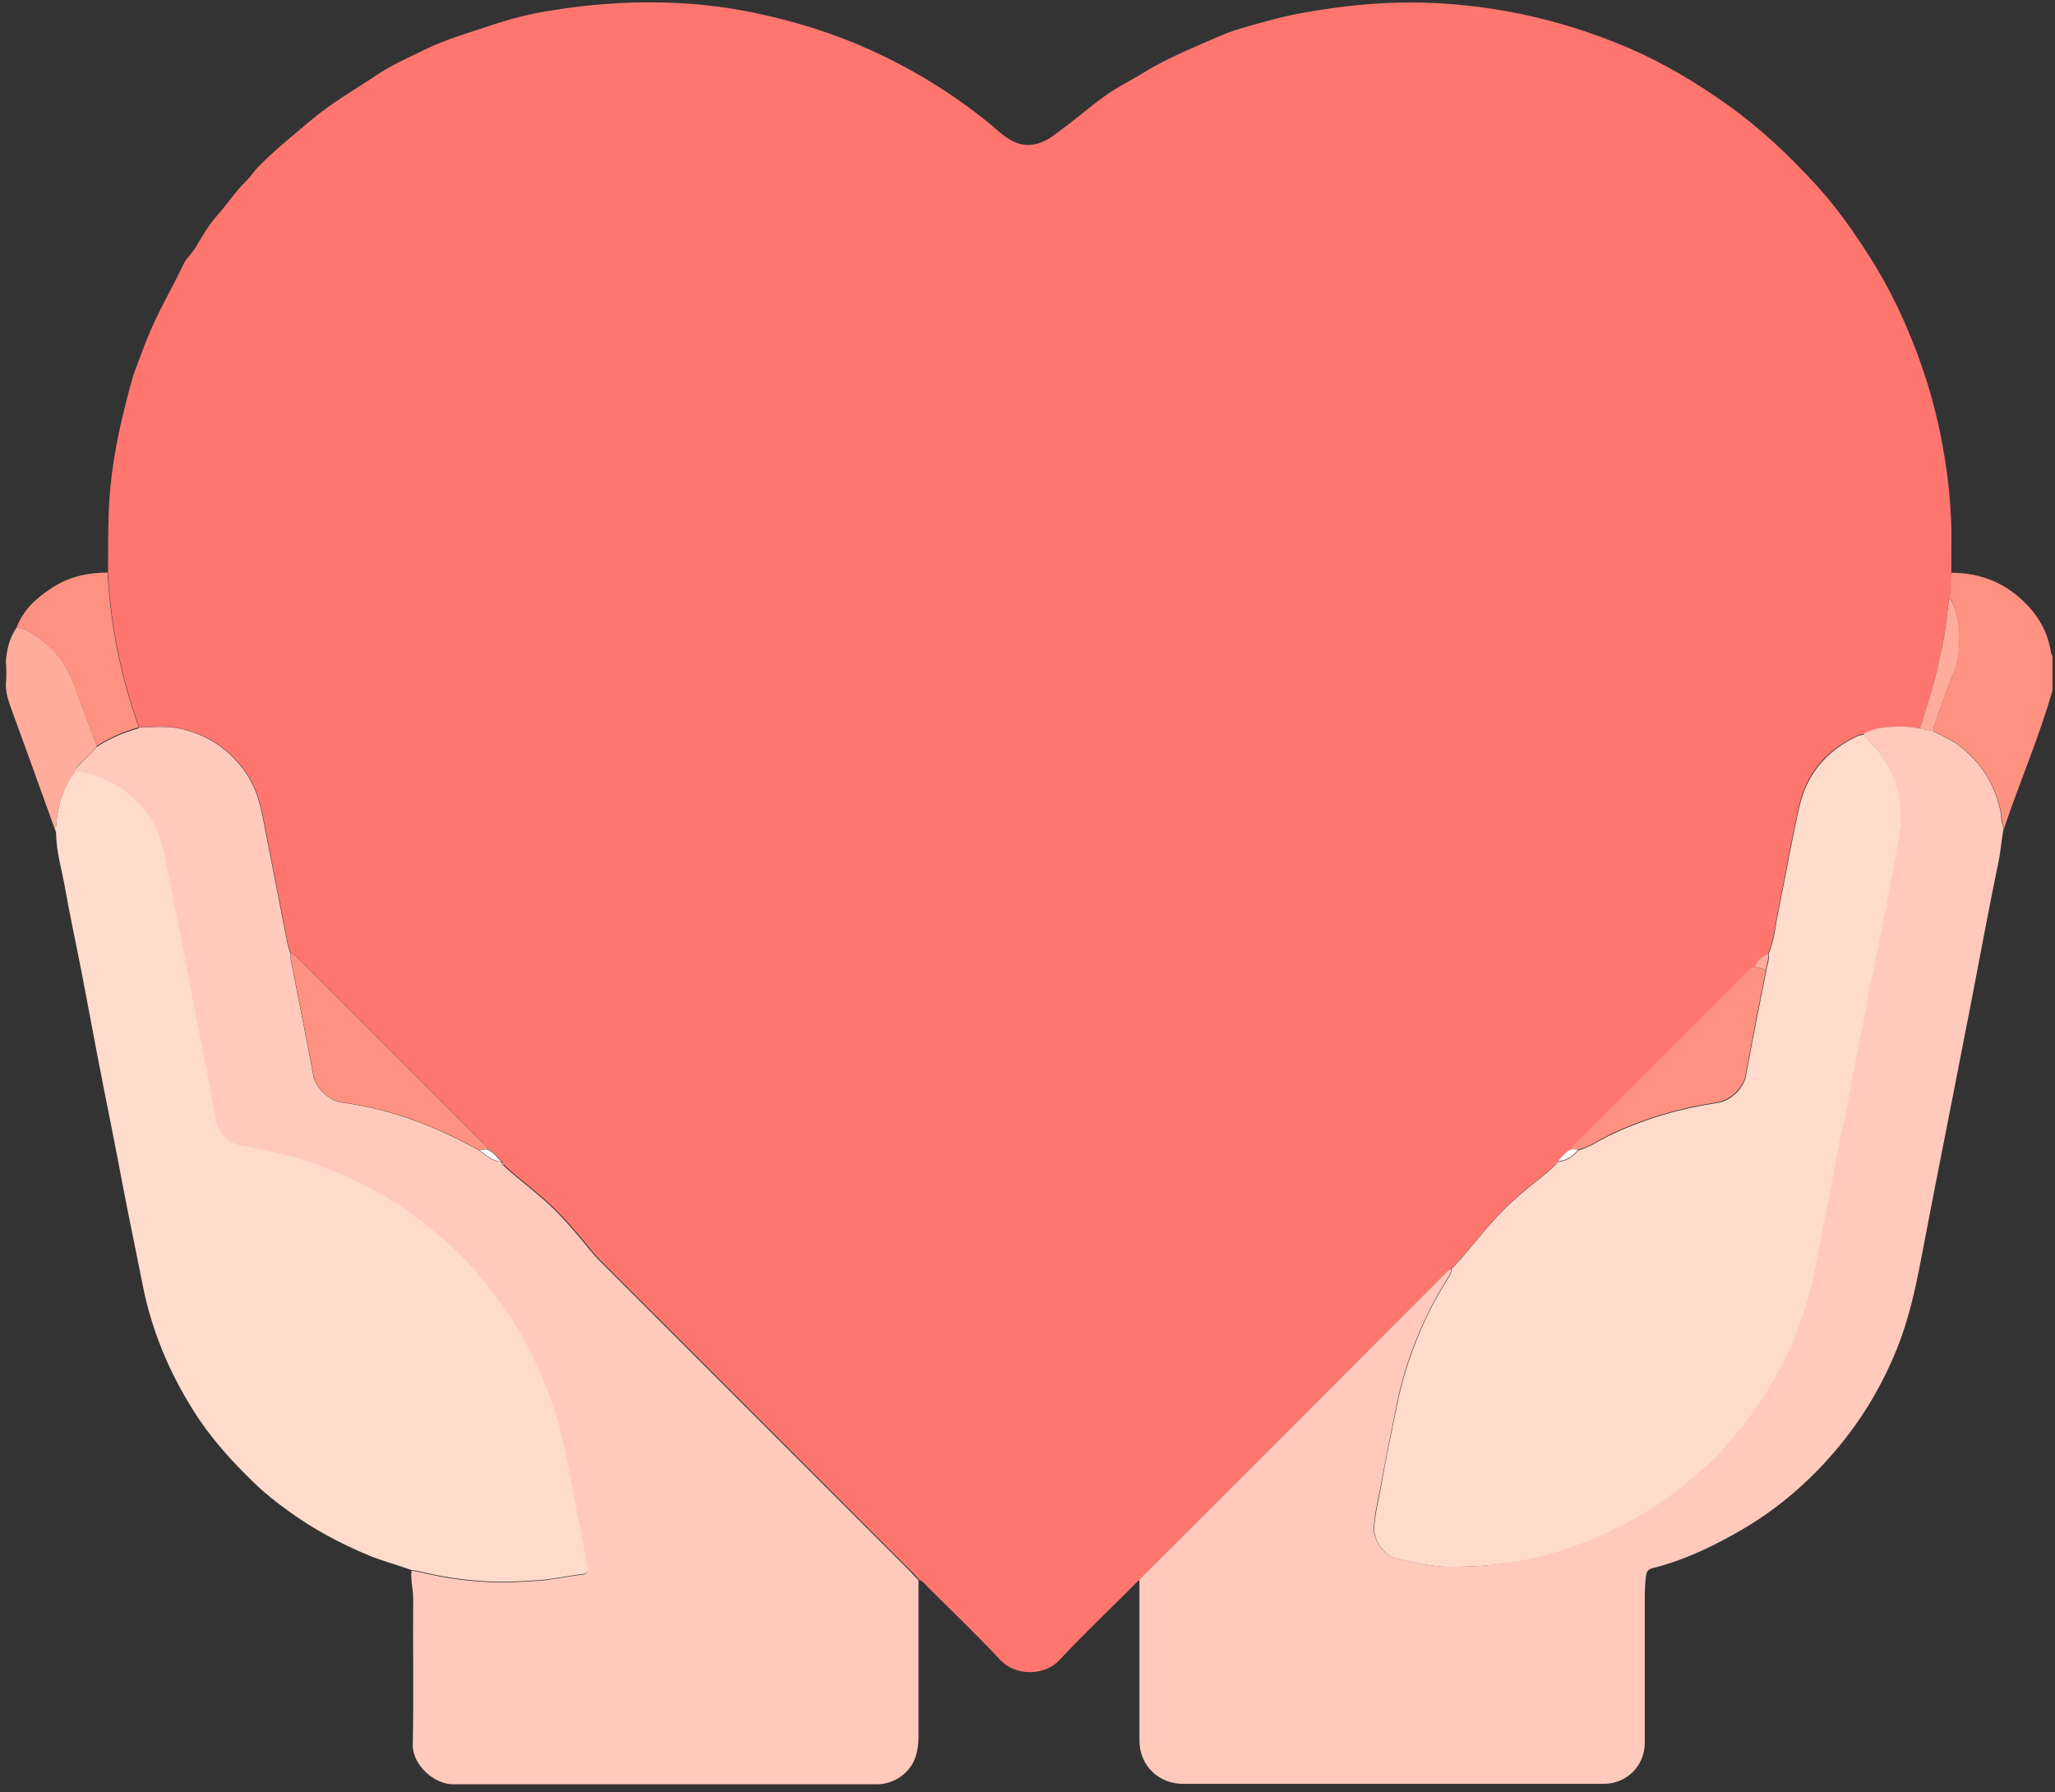 <?xml version="1.0" encoding="UTF-8"?><svg id="PFF" xmlns="http://www.w3.org/2000/svg" viewBox="0 0 98.13 85.57"><rect x="0" y="0" width="98.13" height="85.57" fill="#333333" stroke="none"/><defs><style>.cls-1{fill:#fff;}.cls-2{fill:#ffdbcc;}.cls-3{fill:#ff766f;}.cls-4{fill:#ff9180;}.cls-5{fill:#ffac9d;}.cls-6{fill:#ffcabc;}</style></defs><path class="cls-4" d="m93.17,27.35c1.18,0,2.25.34,3.16,1.1.86.71,1.44,1.59,1.61,2.71,0,.06.05.11.07.16v1.65c-.64,2.24-1.57,4.38-2.31,6.58-.14-.26-.1-.56-.16-.84-.29-1.31-.96-2.36-2.03-3.15-.37-.28-.8-.43-1.2-.66.02-.1.03-.21.07-.31.29-.8.56-1.61.88-2.4.23-.56.3-1.16.31-1.74,0-.55-.1-1.12-.32-1.64-.04-.1-.08-.2-.19-.24.14-.4.05-.82.11-1.23Z"/><path class="cls-3" d="m93.17,27.35c-.05.41.04.83-.11,1.23,0,.25-.06.48-.08.72-.1.99-.31,1.95-.54,2.91-.21.87-.49,1.73-.77,2.58-.45-.08-.9-.1-1.35-.07-.45.04-.9.08-1.3.34-.12.01-.24.02-.36.08-1.43.67-2.39,1.76-2.74,3.3-.39,1.67-.67,3.37-1.02,5.06-.14.68-.19,1.39-.47,2.04-.3.13-.52.34-.63.65-.19,0-.29.16-.4.27-2.68,2.68-5.37,5.37-8.05,8.05-.11.11-.24.19-.26.36-.3.1-.47.37-.68.58-.03,0-.05.02-.05.05-.04.04-.08.09-.12.13-.37.38-.79.69-1.21,1.02-.21.17-.42.36-.62.53-1.17,1.01-2.05,2.28-3.09,3.4-.15.06-.24.19-.35.29-.44.44-.88.88-1.32,1.32-4.3,4.3-8.6,8.6-12.89,12.9-.11.11-.24.19-.3.34-.16.07-.26.21-.38.33-1.17,1.17-2.37,2.31-3.49,3.51-.72.77-2.09.77-2.82,0-1.13-1.21-2.32-2.35-3.49-3.51-.12-.12-.21-.26-.38-.32-.15-.17-.3-.34-.47-.5-4.93-4.94-9.87-9.87-14.81-14.81-.16-.16-.31-.33-.45-.51-.45-.56-.91-1.1-1.41-1.63-.82-.87-1.8-1.55-2.68-2.35,0-.07-.05-.11-.09-.14,0-.03-.01-.04-.04-.05-.22-.21-.38-.48-.69-.58-.02-.15-.14-.23-.23-.33-2.92-2.92-5.84-5.84-8.76-8.76-.11-.11-.2-.24-.37-.24-.12-.28-.18-.58-.23-.88-.35-1.81-.71-3.61-1.06-5.42-.15-.8-.34-1.58-.8-2.27-.75-1.13-1.79-1.85-3.11-2.17-.68-.16-1.37-.08-2.05-.07-.86-2.39-1.36-4.85-1.49-7.39,0-.95,0-1.9.03-2.84.06-1.7.34-3.36.76-5.01.16-.63.3-1.27.53-1.88.23-.6.44-1.21.7-1.8.46-1.08,1.06-2.09,1.56-3.15.14-.31.4-.53.58-.81.32-.53.63-1.09,1.04-1.55.49-.54.88-1.16,1.41-1.67.22-.21.37-.48.59-.69.76-.77,1.6-1.45,2.42-2.14,1.02-.87,2.18-1.53,3.29-2.27.68-.45,1.43-.77,2.15-1.13,1.06-.53,2.2-.84,3.32-1.22.87-.29,1.77-.52,2.67-.66.91-.15,1.84-.27,2.76-.33,1.16-.09,2.32-.1,3.48-.04,1.2.06,2.39.22,3.57.46,1.91.4,3.77.97,5.55,1.78,2.04.92,3.93,2.09,5.67,3.5.34.28.65.59,1.04.81.75.41,1.44.2,2.03-.23.45-.33.9-.67,1.33-1.02.35-.29.7-.56,1.07-.83.61-.45,1.29-.77,1.93-1.17.77-.47,1.58-.85,2.41-1.21.73-.31,1.44-.66,2.2-.88,1.02-.3,2.04-.59,3.09-.77,1.67-.29,3.34-.48,5.04-.47,1.76,0,3.49.19,5.21.54,1.79.37,3.52.92,5.2,1.64,1.67.72,3.22,1.65,4.71,2.71,1.53,1.09,2.88,2.36,4.14,3.73.68.74,1.3,1.53,1.87,2.36.79,1.14,1.51,2.32,2.11,3.58.88,1.86,1.56,3.8,1.99,5.82.4,1.9.62,3.82.57,5.77,0,.37,0,.73,0,1.1Z"/><path class="cls-6" d="m6.63,34.74c.69-.01,1.37-.09,2.05.07,1.32.32,2.36,1.04,3.11,2.17.46.69.65,1.47.8,2.27.35,1.81.71,3.61,1.06,5.42.06.3.11.6.23.88-.03.29.07.57.12.85.31,1.65.66,3.3.96,4.96.11.6.77,1.2,1.32,1.28.89.12,1.76.31,2.62.57,1.39.42,2.7,1.02,3.97,1.72.33.22.61.52,1.04.54.03,0,.04.02.04.05.01.06.04.11.09.14.88.8,1.86,1.48,2.68,2.35.49.52.96,1.07,1.41,1.63.14.18.29.35.45.51,4.94,4.94,9.87,9.87,14.81,14.81.16.16.31.34.47.5,0,2.51,0,5.01,0,7.52,0,.32-.05.64-.15.94-.26.75-1.02,1.28-1.83,1.28-6.75,0-13.51,0-20.26,0-.85,0-1.93-.89-1.91-1.9.05-2.32,0-4.65.02-6.97,0-.44-.13-.88-.08-1.32.14,0,.27.03.4.06,1.3.32,2.63.49,3.97.49.53,0,1.06-.04,1.59-.07.75-.04,1.47-.22,2.21-.3.19-.02.29-.14.22-.32-.09-.22-.07-.45-.12-.67-.27-1.31-.51-2.62-.76-3.93-.19-.97-.39-1.94-.69-2.88-.37-1.13-.83-2.22-1.4-3.27-.77-1.43-1.74-2.71-2.85-3.9-.68-.73-1.44-1.35-2.22-1.96-1.17-.91-2.46-1.59-3.79-2.19-1.48-.66-3.04-1.06-4.64-1.32-.67-.11-1.14-.55-1.27-1.21-.2-.98-.38-1.97-.56-2.95-.31-1.65-.62-3.31-.95-4.96-.32-1.64-.65-3.27-.98-4.91-.2-.99-.67-1.84-1.39-2.52-.79-.75-1.74-1.21-2.84-1.34,0-.19.16-.28.27-.4.24-.27.53-.49.75-.78.62-.41,1.3-.7,2.02-.9Z"/><path class="cls-6" d="m54.43,75.45c.06-.15.19-.23.3-.34,4.3-4.3,8.6-8.6,12.89-12.9.44-.44.88-.88,1.32-1.32.11-.11.2-.24.35-.29,0,.11-.02.21-.08.3-.55.86-1.03,1.76-1.43,2.7-.46,1.08-.82,2.2-1.06,3.35-.28,1.35-.55,2.71-.8,4.06-.12.64-.28,1.27-.32,1.93-.04.63.5,1.33,1.09,1.47.84.2,1.68.41,2.56.4.91,0,1.82-.03,2.73-.18.87-.14,1.73-.33,2.57-.59,1.28-.41,2.5-.96,3.67-1.63,1.18-.68,2.24-1.52,3.25-2.42.61-.55,1.14-1.18,1.66-1.82,1.31-1.62,2.26-3.43,2.95-5.39.43-1.24.65-2.53.9-3.81.26-1.34.5-2.68.76-4.02.19-.98.43-1.96.6-2.94.24-1.41.56-2.8.81-4.2.15-.82.33-1.64.49-2.46.27-1.4.56-2.8.81-4.2.13-.73.33-1.45.31-2.21-.03-1.12-.37-2.11-1.03-3.02-.23-.31-.55-.53-.74-.87.39-.26.85-.3,1.3-.34.45-.04.91-.01,1.35.07.22.04.44.08.65.12.39.23.82.38,1.2.66,1.08.8,1.75,1.85,2.03,3.15.06.28.02.58.16.84-.11.53-.14,1.08-.25,1.62-.25,1.19-.48,2.38-.71,3.58-.29,1.51-.57,3.02-.87,4.52-.37,1.92-.75,3.85-1.13,5.77-.33,1.69-.66,3.37-.98,5.06-.28,1.47-.6,2.92-1.16,4.31-.61,1.51-1.4,2.91-2.4,4.2-1.48,1.91-3.25,3.47-5.36,4.64-1.22.68-2.5,1.28-3.87,1.62-.22.05-.32.13-.35.38-.05.37-.06.73-.06,1.09,0,2.29,0,4.59,0,6.88,0,1.1-.86,1.96-1.97,1.96-6.69,0-13.39,0-20.08,0-1.13,0-2.08-.84-2.08-2.08,0-2.45,0-4.89,0-7.34,0-.11,0-.21,0-.32Z"/><path class="cls-2" d="m3.6,36.83c1.1.13,2.05.6,2.84,1.34.72.68,1.19,1.53,1.39,2.52.32,1.64.66,3.27.98,4.91.32,1.65.63,3.31.95,4.96.19.98.37,1.97.56,2.95.13.65.6,1.1,1.27,1.21,1.6.26,3.16.66,4.64,1.32,1.34.6,2.63,1.29,3.79,2.19.78.61,1.55,1.24,2.22,1.96,1.1,1.18,2.07,2.47,2.85,3.9.57,1.05,1.03,2.14,1.4,3.27.31.94.5,1.91.69,2.88.26,1.31.49,2.63.76,3.93.05.22.03.45.12.67.07.18-.03.3-.22.32-.74.08-1.46.26-2.21.3-.53.03-1.06.07-1.59.07-1.34,0-2.67-.17-3.97-.49-.14-.03-.27-.06-.4-.06-.7-.26-1.42-.44-2.11-.73-1.34-.56-2.61-1.24-3.79-2.1-.57-.41-1.12-.84-1.62-1.33-1.08-1.04-2.08-2.14-2.88-3.41-1.19-1.87-2.03-3.88-2.46-6.06-.32-1.64-.67-3.27-.98-4.91-.29-1.55-.6-3.1-.91-4.65-.36-1.82-.69-3.64-1.04-5.45-.26-1.33-.55-2.65-.78-3.97-.15-.85-.41-1.68-.42-2.56,0-.09-.05-.18-.07-.26.1-.08.07-.19.08-.3.11-.89.34-1.73.91-2.44Z"/><path class="cls-5" d="m3.6,36.83c-.57.71-.8,1.55-.91,2.44-.01.1.02.22-.08.3-.69-1.92-1.38-3.83-2.08-5.75-.13-.36-.25-.72-.25-1.11.03-.37.03-.75,0-1.12.04-.59.18-1.15.53-1.65.63.15,1.12.54,1.58.96.6.54.95,1.26,1.23,2,.34.91.66,1.83,1,2.74-.21.29-.5.52-.75.78-.11.12-.26.21-.27.4Z"/><path class="cls-4" d="m4.61,35.64c-.33-.91-.66-1.83-1-2.74-.28-.75-.63-1.46-1.23-2-.46-.42-.95-.81-1.58-.96.32-.82.93-1.38,1.65-1.85.81-.54,1.72-.75,2.69-.75.13,2.54.63,5,1.49,7.39-.72.2-1.39.49-2.02.9Z"/><path class="cls-5" d="m92.32,34.91c-.22-.04-.44-.08-.65-.12.28-.85.56-1.71.77-2.58.23-.96.45-1.92.54-2.91.02-.24.09-.48.08-.72.11.04.14.14.19.24.23.53.33,1.1.32,1.64,0,.58-.07,1.17-.31,1.74-.32.79-.6,1.6-.88,2.4-.04.1-.05.21-.07.31Z"/><path class="cls-2" d="m89.01,35.06c.19.34.51.56.74.87.66.91,1,1.89,1.03,3.02.02.76-.18,1.48-.31,2.21-.25,1.4-.53,2.8-.81,4.2-.16.82-.34,1.63-.49,2.46-.25,1.4-.57,2.79-.81,4.2-.17.99-.41,1.96-.6,2.94-.26,1.34-.5,2.68-.76,4.02-.25,1.28-.47,2.57-.9,3.81-.68,1.96-1.64,3.77-2.95,5.39-.52.64-1.05,1.27-1.66,1.82-1.01.91-2.07,1.74-3.25,2.42-1.17.67-2.39,1.22-3.67,1.63-.84.27-1.7.45-2.57.59-.91.14-1.81.17-2.73.18-.88,0-1.72-.2-2.56-.4-.6-.14-1.13-.84-1.09-1.47.04-.66.21-1.29.32-1.93.24-1.36.52-2.71.8-4.06.24-1.15.6-2.26,1.06-3.35.4-.95.88-1.84,1.43-2.7.06-.1.08-.2.08-.3,1.04-1.12,1.92-2.39,3.09-3.4.21-.18.41-.36.62-.53.41-.33.84-.64,1.21-1.02.07-.02.11-.07.12-.13,0-.03.02-.05.05-.05.4-.03.71-.24.96-.54.59-.17,1.09-.54,1.65-.79,1.6-.75,3.28-1.23,5.03-1.49.57-.08,1.22-.66,1.33-1.28.31-1.69.65-3.38.98-5.06.03-.25.16-.49.1-.76.28-.65.33-1.36.47-2.04.35-1.68.63-3.38,1.02-5.06.36-1.53,1.31-2.62,2.74-3.3.11-.05.24-.06.36-.08Z"/><path class="cls-4" d="m22.88,54.92c-1.27-.7-2.58-1.3-3.97-1.72-.86-.26-1.74-.45-2.62-.57-.55-.07-1.22-.68-1.32-1.28-.3-1.66-.65-3.3-.96-4.96-.05-.28-.15-.56-.12-.85.18,0,.27.14.37.24,2.92,2.92,5.84,5.84,8.76,8.76.1.1.22.18.23.33-.12.01-.24.03-.36.04Z"/><path class="cls-4" d="m84.33,46.29c-.33,1.69-.67,3.37-.98,5.06-.11.62-.76,1.19-1.33,1.28-1.74.26-3.42.74-5.03,1.49-.55.26-1.05.62-1.65.79-.09-.01-.18-.02-.28-.04.02-.17.16-.26.26-.36,2.68-2.68,5.37-5.37,8.05-8.05.12-.12.21-.27.4-.27.19-.03.35.11.54.1Z"/><path class="cls-5" d="m84.33,46.29c-.19,0-.35-.13-.54-.1.11-.32.34-.52.63-.65.06.26-.06.5-.1.76Z"/><path class="cls-1" d="m22.88,54.92c.12-.01.24-.03.36-.04.31.1.47.37.69.58-.43-.02-.72-.32-1.04-.54Z"/><path class="cls-1" d="m75.07,54.87c.09.01.18.02.28.04-.25.31-.55.51-.96.54.21-.21.37-.48.68-.58Z"/><path class="cls-1" d="m24.06,55.64c-.06-.03-.08-.08-.09-.14.05.04.09.08.09.14Z"/><path class="cls-1" d="m74.34,55.51c-.01.07-.05.11-.12.13.04-.04.08-.09.12-.13Z"/></svg>